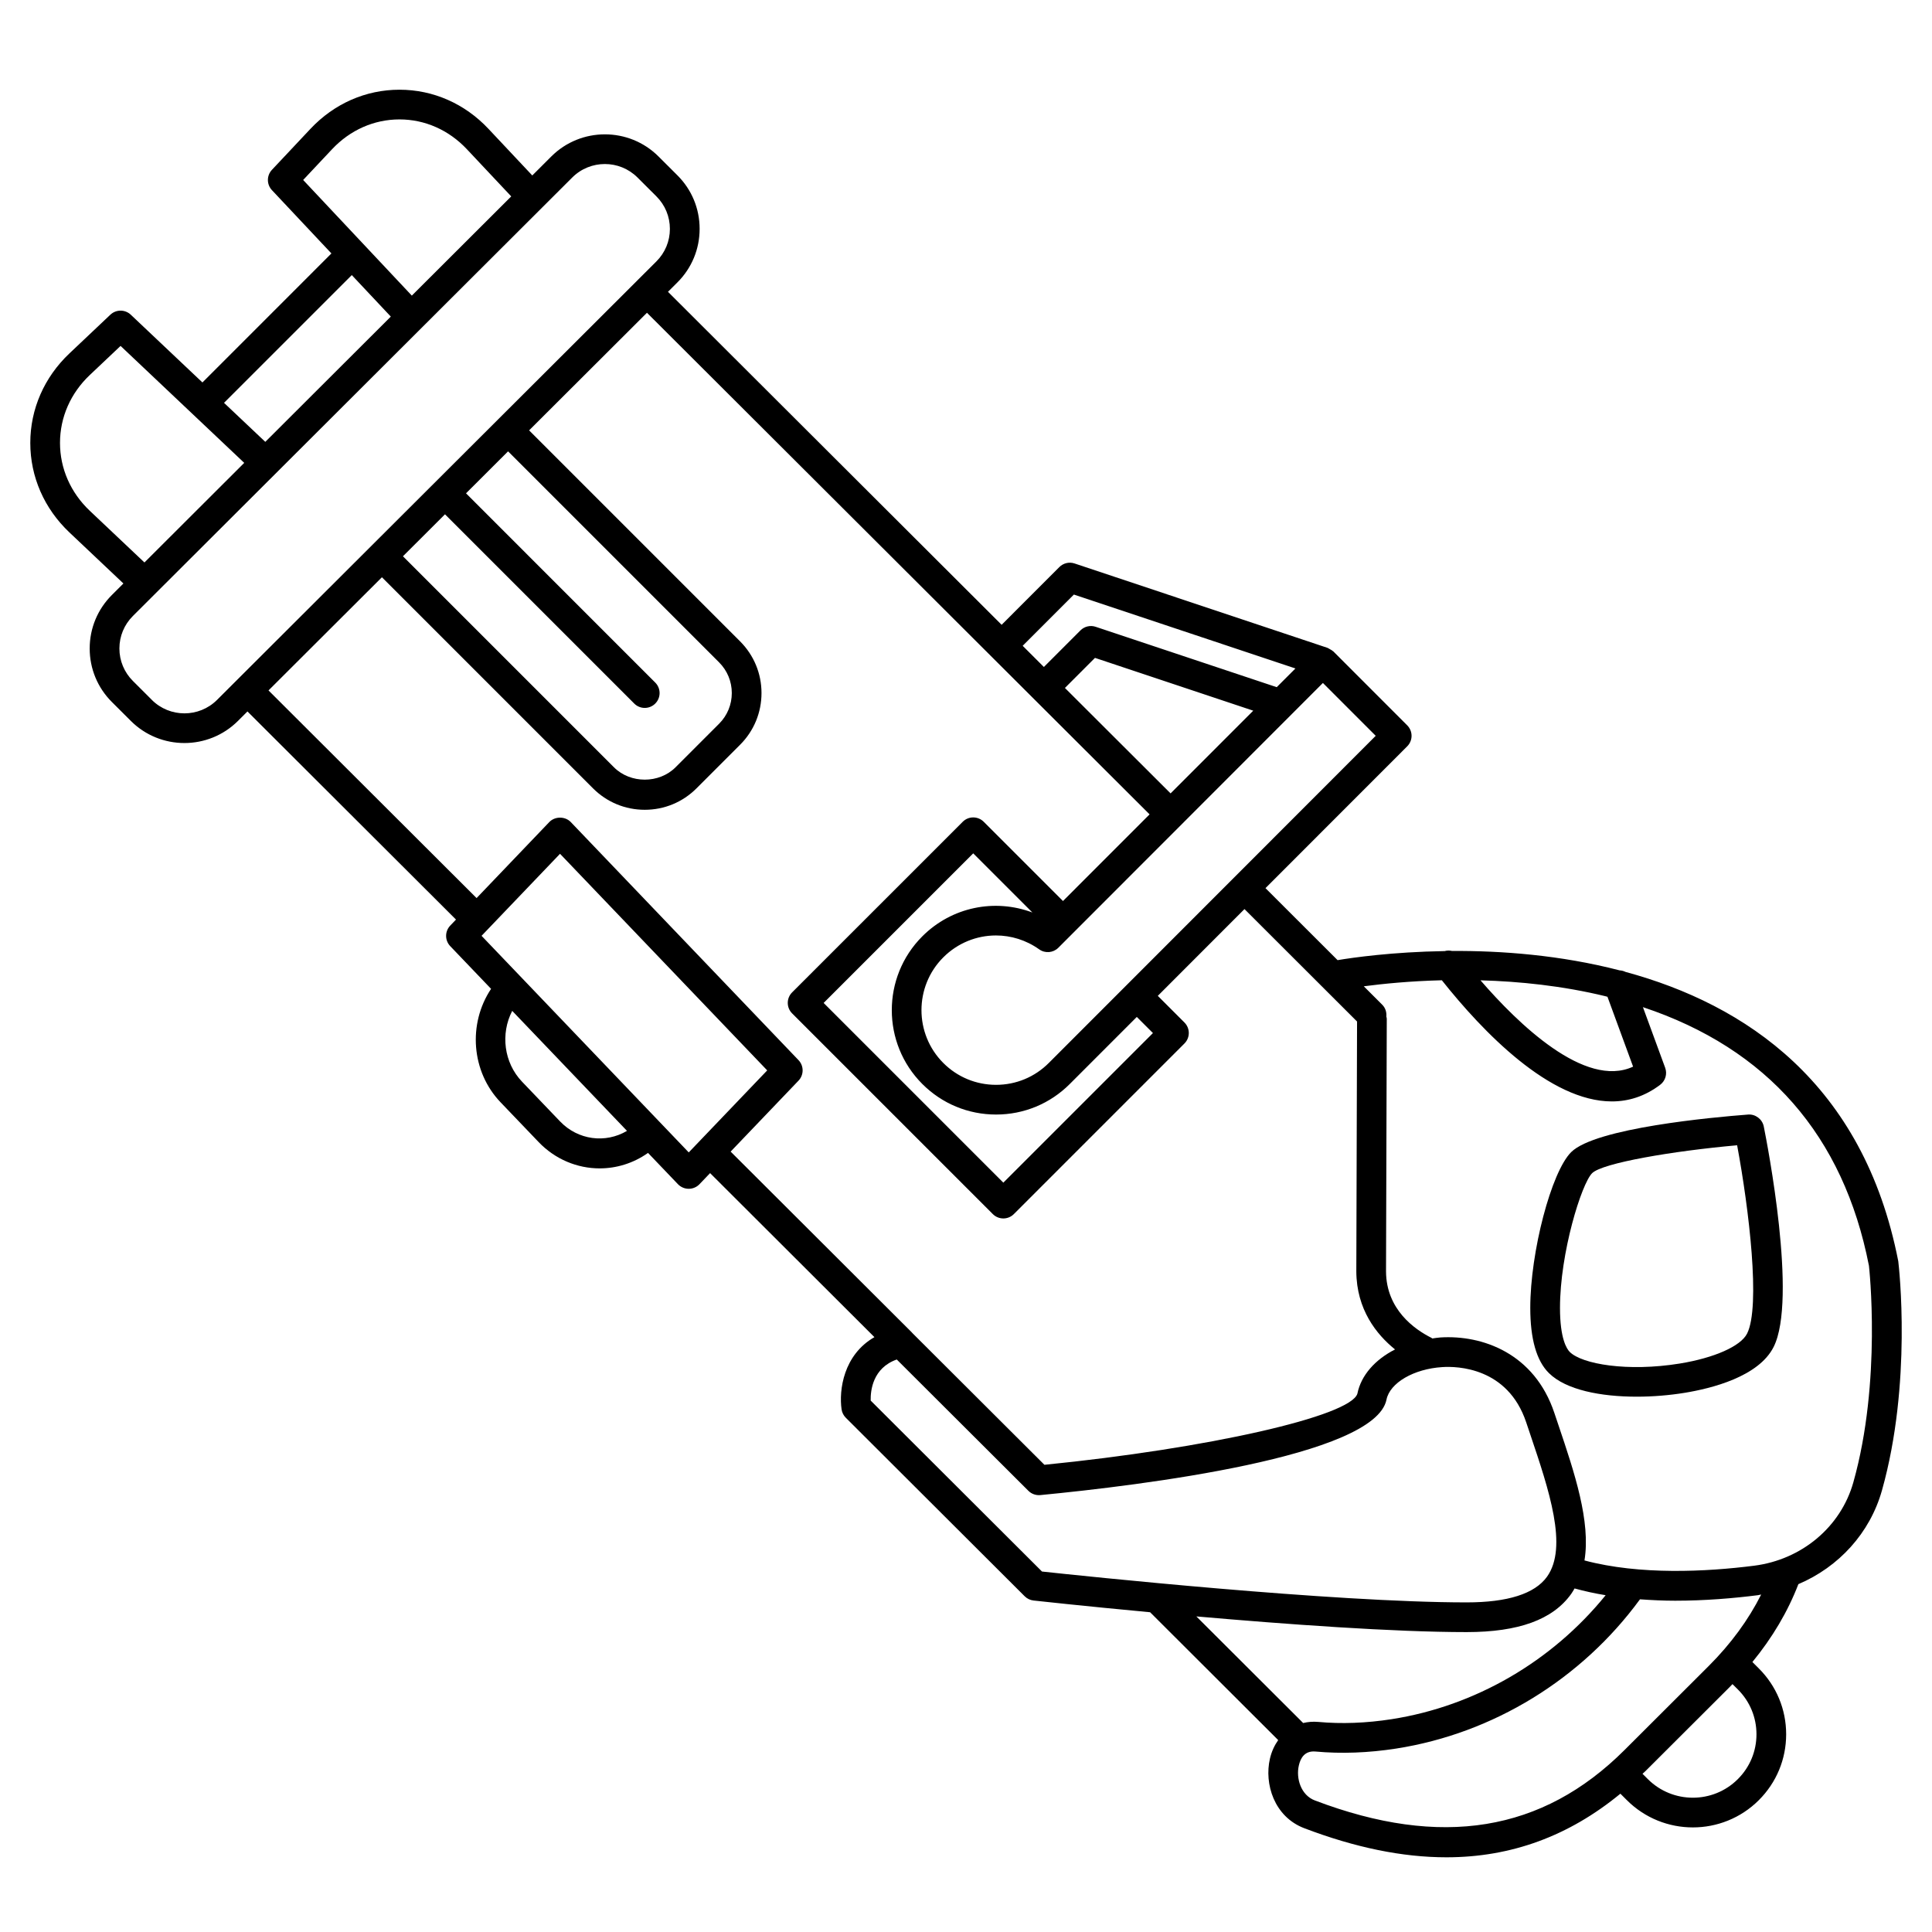 <?xml version="1.0" encoding="UTF-8"?>
<!-- Uploaded to: ICON Repo, www.iconrepo.com, Generator: ICON Repo Mixer Tools -->
<svg fill="#000000" width="800px" height="800px" version="1.1" viewBox="144 144 512 512" xmlns="http://www.w3.org/2000/svg">
 <g>
  <path d="m647.06 478.23c-9.23-47.262-40.582-68.059-72.277-76.664-0.484-0.234-1.008-0.383-1.555-0.406-15.688-4.066-31.367-5.227-44.414-5.144-0.648-0.145-1.312-0.156-1.957 0.031-13.891 0.219-24.465 1.742-28.383 2.402l-19.109-19.082 37.559-37.582c1.539-1.539 1.539-4.027 0-5.566l-19.562-19.574c-0.027-0.027-0.066-0.035-0.094-0.062-0.242-0.23-0.551-0.391-0.859-0.555-0.137-0.07-0.25-0.172-0.395-0.223-0.07-0.027-0.117-0.086-0.191-0.109l-67.055-22.371c-1.406-0.473-2.973-0.102-4.027 0.953l-15.297 15.305-88.422-88.25 2.508-2.5c3.793-3.789 5.879-8.828 5.879-14.184s-2.09-10.395-5.883-14.18l-5.019-5.008c-7.824-7.809-20.574-7.809-28.398 0l-5.047 5.039-11.594-12.336c-6.293-6.703-14.676-10.387-23.602-10.387-8.93 0-17.309 3.684-23.598 10.375l-10.199 10.852c-1.426 1.516-1.426 3.879 0 5.391l15.762 16.77-34.184 34.191-18.988-17.957c-1.523-1.434-3.891-1.434-5.41 0l-10.852 10.262c-6.684 6.328-10.367 14.75-10.367 23.719s3.684 17.395 10.367 23.719l14.312 13.531-3.047 3.039c-3.801 3.793-5.891 8.828-5.891 14.191 0 5.356 2.09 10.395 5.887 14.184l5.016 5.004c3.914 3.91 9.059 5.863 14.195 5.863 5.141 0 10.285-1.957 14.195-5.859l2.516-2.512 55.266 55.156-1.527 1.598c-1.457 1.523-1.457 3.922 0 5.445l10.824 11.316c-6.184 9.273-5.242 21.949 2.504 30.051l10.086 10.539c4.41 4.613 10.277 6.988 16.188 6.988 4.422 0 8.867-1.332 12.742-4.051 0.023-0.016 0.035-0.043 0.059-0.062l7.949 8.312c0.75 0.773 1.781 1.211 2.852 1.211 1.07 0 2.102-0.438 2.848-1.215l2.812-2.941 43.551 43.469c-8.203 4.699-9.434 14.027-8.707 19.129 0.121 0.848 0.516 1.625 1.117 2.227l47.41 47.316c0.629 0.629 1.457 1.027 2.348 1.125 0.312 0.035 13.164 1.453 30.891 3.109l33.945 33.879c-0.984 1.395-1.754 3.027-2.191 4.922-1.547 6.668 1.117 15.395 9.102 18.434 13.492 5.137 26.016 7.707 37.676 7.707 17.18-0.004 32.449-5.633 46.098-16.855l1.723 1.719c4.82 4.809 11.148 7.215 17.48 7.215 6.324 0 12.664-2.406 17.477-7.215 4.676-4.664 7.25-10.863 7.25-17.461 0-6.598-2.574-12.797-7.246-17.457l-1.699-1.699c5.312-6.477 9.395-13.383 12.184-20.633 10.719-4.555 18.969-13.543 22.152-24.855 7.992-28.379 4.516-59.141 4.32-60.73zm-70.273-51.562c-12.754 5.914-30.559-11.445-40.441-22.875 10.281 0.285 21.695 1.441 33.137 4.223 0.176 0.043 0.34 0.098 0.512 0.141zm-154.84-0.977c-3.734 3.746-8.703 5.801-13.984 5.801-5.277 0-10.246-2.055-13.98-5.797-7.711-7.715-7.711-20.27 0-27.988 3.836-3.836 8.875-5.801 13.953-5.801 3.988 0 7.996 1.211 11.465 3.684 1.562 1.117 3.703 0.934 5.066-0.422l70.117-70.176 13.996 14.004zm27.594-7.922-39.645 39.645-47.625-47.625 39.645-39.645 15.676 15.676c-9.941-3.734-21.348-1.508-29.172 6.32-10.781 10.789-10.781 28.336 0 39.121 5.219 5.223 12.16 8.102 19.543 8.102 7.387 0 14.332-2.879 19.551-8.105l17.75-17.762zm4.676-63.512-28-27.945 7.965-7.969 41.945 13.992zm-25.625-52.695 58.711 19.586-4.957 4.961-47.988-16.004c-1.406-0.473-2.977-0.105-4.027 0.953l-9.691 9.699-5.621-5.613zm-196.59-118.02c4.789-5.094 11.129-7.898 17.863-7.898 6.731 0 13.07 2.801 17.859 7.894l11.758 12.508-26.344 26.293-28.797-30.645zm5.227 33.359 10.34 11-33.262 33.195-10.938-10.34zm-69.422 62.473c-5.098-4.82-7.906-11.215-7.906-18s2.809-13.18 7.906-18l8.145-7.703 32.773 30.992-26.445 26.395zm16.43 50.094-5.016-5.008c-2.305-2.297-3.578-5.356-3.578-8.605 0-3.254 1.27-6.312 3.574-8.613l116.44-116.21c4.766-4.754 12.516-4.754 17.281 0l5.016 5.008c2.305 2.297 3.574 5.356 3.574 8.613 0 3.25-1.266 6.312-3.57 8.613l-5.289 5.277c-0.004 0.004-0.012 0.004-0.016 0.012-0.004 0.008-0.004 0.012-0.008 0.016l-105.83 105.62c-0.004 0.004-0.012 0.004-0.016 0.008-0.004 0.004-0.004 0.012-0.008 0.016l-5.273 5.266c-4.773 4.754-12.52 4.754-17.285-0.004zm77.691-49.172 50.156 50.156c0.766 0.766 1.773 1.152 2.781 1.152 1.008 0 2.016-0.387 2.781-1.152 1.539-1.539 1.539-4.027 0-5.566l-50.145-50.152 11.145-11.125 55.914 55.914c2.176 2.176 3.375 5.066 3.375 8.141 0 3.074-1.199 5.969-3.375 8.141l-11.551 11.551c-4.348 4.344-11.93 4.344-16.285 0l-55.938-55.938zm30.496 160.89-10.086-10.539c-4.805-5.027-5.738-12.688-2.594-18.754l30.414 31.797c-5.715 3.387-13 2.445-17.734-2.504zm-20.805-49.184 20.793-21.738 54.906 57.398-20.793 21.738zm83.992 38.383c1.457-1.523 1.457-3.922 0-5.445l-60.352-63.09c-1.484-1.555-4.203-1.555-5.688 0l-19.27 20.148-55.141-55.031 30.055-29.992 55.945 55.949c3.664 3.66 8.531 5.676 13.707 5.676 5.18 0 10.047-2.016 13.707-5.676l11.551-11.551c3.664-3.66 5.68-8.531 5.68-13.707s-2.019-10.043-5.68-13.707l-55.906-55.91 31.23-31.164 133.2 132.93-22.949 22.965-21.004-21c-1.539-1.539-4.027-1.539-5.566 0l-45.211 45.211c-1.539 1.539-1.539 4.027 0 5.566l53.191 53.191c0.77 0.766 1.777 1.152 2.785 1.152 1.008 0 2.016-0.387 2.781-1.152l45.211-45.211c1.539-1.539 1.539-4.027 0-5.566l-7.059-7.059 22.973-22.996 29.832 29.797-0.195 66.238c0.062 10.098 5.344 16.695 10.262 20.664-5.277 2.691-9.004 6.84-9.98 11.723-1.805 5.977-39.582 14.527-82.938 18.848l-35.039-34.957c-0.023-0.023-0.031-0.055-0.051-0.078l-48.066-47.965zm19.129 84.781c-0.062-2.668 0.547-8.633 6.91-10.887l34.887 34.805c0.836 0.832 1.996 1.238 3.156 1.129 26.57-2.562 88.703-10.16 91.742-25.305 0.891-4.441 7.242-8.145 14.773-8.613 3.981-0.27 17.387 0.074 22.254 14.652l1.102 3.281c4.938 14.637 10.039 29.77 4.406 37.621-3.238 4.512-10.406 6.801-21.293 6.801-35.508 0-102.16-7.059-112.54-8.18zm157.93 61.355c13.762 0 22.816-3.297 27.688-10.086 0.344-0.477 0.625-0.98 0.922-1.48 2.68 0.738 5.43 1.336 8.234 1.793-14.203 17.531-34.582 29.406-56.734 32.855-6.746 1.047-13.285 1.289-19.426 0.723-1.41-0.129-2.742-0.008-4 0.289l-28.309-28.25c23.742 2.082 52.23 4.156 71.625 4.156zm71.875 15.191c3.184 3.176 4.938 7.394 4.938 11.887 0 4.492-1.75 8.711-4.938 11.887-6.574 6.57-17.27 6.562-23.844 0l-1.418-1.414c0.266-0.254 0.535-0.473 0.797-0.73l22.285-22.242c0.266-0.262 0.504-0.531 0.758-0.797zm-7.734-6.191-22.285 22.242c-21.766 21.723-48.621 26.094-82.082 13.367-3.676-1.398-5.039-5.82-4.231-9.293 0.418-1.82 1.461-3.934 4.422-3.664 6.781 0.621 13.965 0.363 21.355-0.785 25.68-4 49.145-18.398 64.621-39.555 3.129 0.223 6.258 0.371 9.336 0.371 7.938 0 15.535-0.652 21.891-1.461 0.305-0.039 0.586-0.133 0.891-0.176-3.367 6.684-8.004 13.043-13.918 18.953zm38.348-48.699c-3.328 11.82-13.656 20.5-26.312 22.109-12.609 1.602-30.242 2.523-44.945-1.398 1.691-10.352-2.641-23.246-6.883-35.82l-1.094-3.254c-5.281-15.824-19.082-20.723-30.211-20.02-0.734 0.047-1.43 0.176-2.144 0.27-0.078-0.047-0.129-0.121-0.211-0.164-4.473-2.234-11.984-7.504-12.047-17.59l0.199-66.996c0-0.199-0.082-0.375-0.113-0.566 0.098-1.121-0.227-2.269-1.086-3.129l-4.891-4.887c5.133-0.672 12.266-1.387 20.684-1.598 10.902 13.711 28.59 32.109 45.051 32.109 4.418 0 8.742-1.324 12.82-4.418 1.379-1.047 1.91-2.871 1.316-4.496l-5.898-16.07c32.98 10.98 53.156 34.043 59.898 68.535 0.031 0.297 3.43 30.535-4.133 57.383z"/>
  <path d="m607.25 439.37c-9.367 0.715-40.426 3.547-46.875 9.957-5.266 5.234-10.836 26.461-10.836 41.289 0 8.203 1.652 14.008 4.918 17.246 4.527 4.504 13.805 6.273 23.285 6.273 4.328 0 8.703-0.371 12.691-1.02 7.109-1.156 19.629-4.273 23.598-12.164 6.344-12.613-1.684-53.785-2.617-58.441-0.398-1.941-2.234-3.301-4.164-3.141zm-0.258 58.051c-1.672 3.328-8.672 6.438-17.828 7.93-13.852 2.246-25.914 0.16-29.156-3.066-0.781-0.777-2.594-3.469-2.594-11.668 0-14.633 5.707-32.922 8.512-35.707 2.731-2.715 21.391-5.883 38.43-7.402 3.141 16.863 6.25 42.734 2.637 49.914z"/>
 </g>
</svg>